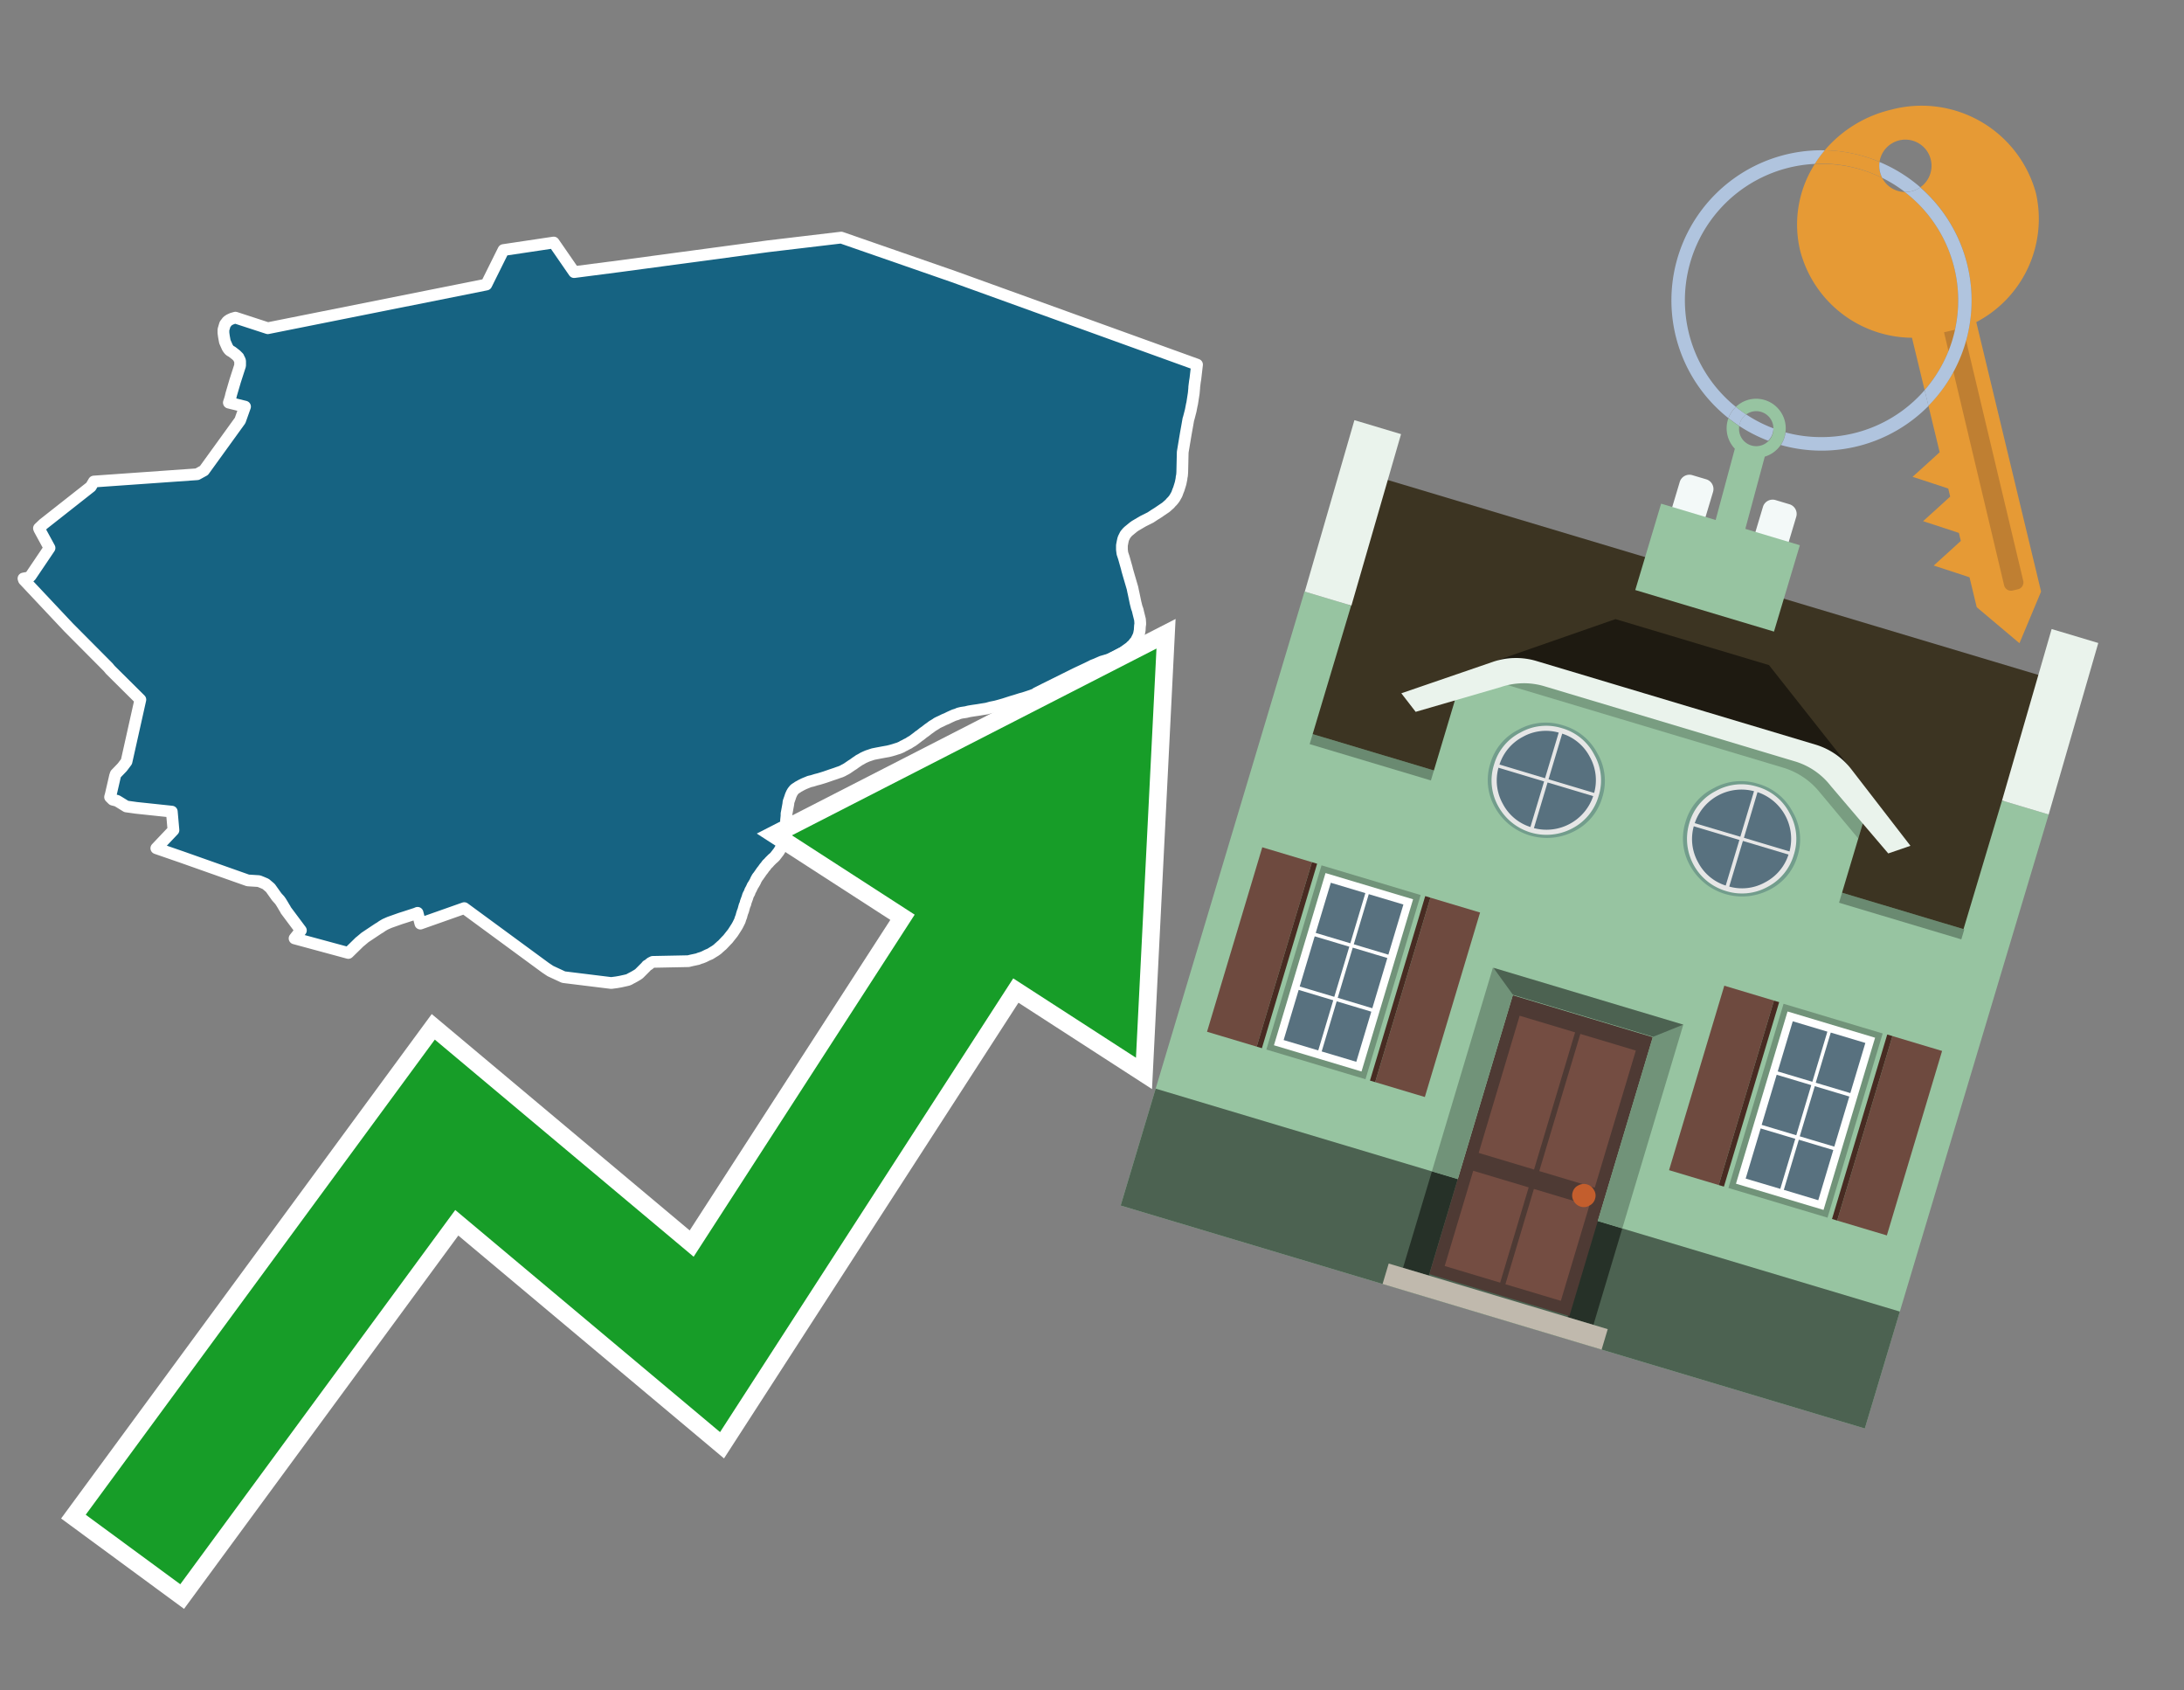 <svg id="Text" xmlns="http://www.w3.org/2000/svg" width="93.05" height="72" viewBox="0 0 93.05 72"><rect x="0" y="0" width="93.05" height="72" fill="#808080" stroke="none"/><polygon points="3.87,20.73 4,20.51 8.4,20.2 8.69,20.04 10.23,17.91 10.44,17.32 9.75,17.15 9.78,17.06 9.82,16.93 9.85,16.8 10.02,16.22 10.23,15.57 10.23,15.45 10.23,15.39 10.22,15.34 10.19,15.29 10.16,15.22 10.12,15.18 10.06,15.12 9.88,14.98 9.82,14.95 9.77,14.91 9.73,14.86 9.69,14.8 9.61,14.62 9.58,14.55 9.56,14.44 9.54,14.33 9.52,14.18 9.52,14.13 9.52,14.04 9.55,13.94 9.57,13.87 9.59,13.81 9.63,13.76 9.66,13.72 9.69,13.68 9.78,13.62 9.89,13.57 10.03,13.53 11.41,13.98 20.72,12.12 21.45,10.65 23.59,10.33 24.46,11.59 26.39,11.34 32.72,10.49 35.84,10.12 40.62,11.78 51,15.53 50.93,16.13 50.91,16.25 50.88,16.49 50.88,16.53 50.86,16.75 50.79,17.2 50.78,17.23 50.73,17.49 50.65,17.8 50.63,17.86 50.59,18.09 50.52,18.48 50.39,19.26 50.37,20.12 50.36,20.25 50.34,20.34 50.34,20.38 50.3,20.58 50.27,20.68 50.22,20.84 50.19,20.91 50.14,21.05 50.05,21.21 50,21.28 49.95,21.34 49.92,21.37 49.89,21.4 49.84,21.46 49.67,21.61 49.58,21.67 49.33,21.84 49.17,21.94 49.02,22.04 48.96,22.07 48.7,22.2 48.58,22.27 48.36,22.4 48.29,22.45 48.07,22.63 48.01,22.69 47.99,22.72 47.96,22.75 47.94,22.78 47.91,22.84 47.89,22.88 47.87,22.92 47.85,22.98 47.83,23.07 47.8,23.23 47.8,23.3 47.8,23.41 47.82,23.57 47.88,23.75 48.01,24.21 48.02,24.26 48.08,24.47 48.25,25.05 48.28,25.2 48.29,25.24 48.38,25.67 48.43,25.87 48.47,25.98 48.5,26.11 48.57,26.39 48.58,26.53 48.58,26.6 48.57,26.64 48.56,26.79 48.56,26.83 48.53,26.99 48.52,27.03 48.51,27.06 48.48,27.13 48.45,27.19 48.43,27.23 48.4,27.29 48.38,27.32 48.34,27.36 48.28,27.44 48.22,27.5 48.18,27.53 48.16,27.56 47.84,27.79 47.65,27.89 47.52,27.96 47.25,28.09 46.94,28.18 46.78,28.25 46.69,28.29 46.56,28.34 46.34,28.45 45.85,28.68 44.5,29.35 44.16,29.52 44.14,29.55 43.96,29.62 43.69,29.71 43.48,29.77 43.26,29.84 43.09,29.89 42.78,29.99 42.57,30.05 42.42,30.09 42.22,30.13 42.04,30.18 41.85,30.21 41.67,30.24 41.46,30.27 41.28,30.3 41.16,30.33 40.96,30.36 40.84,30.39 40.78,30.42 40.65,30.46 40.56,30.5 40.45,30.55 40.39,30.58 40.33,30.61 40.23,30.65 40.11,30.71 40,30.76 39.92,30.8 39.88,30.83 39.8,30.88 39.73,30.92 39.69,30.95 39.65,30.98 39.61,31.01 39.55,31.05 39.5,31.09 39.41,31.16 39.35,31.2 39.3,31.24 39.25,31.28 39.2,31.32 39.15,31.35 39.09,31.4 39.05,31.43 39.01,31.46 38.97,31.49 38.93,31.52 38.89,31.55 38.84,31.58 38.77,31.62 38.73,31.65 38.67,31.68 38.61,31.71 38.54,31.75 38.47,31.78 38.43,31.81 38.36,31.84 38.29,31.87 38.19,31.9 38.1,31.93 37.96,31.97 37.84,32 37.67,32.03 37.51,32.06 37.35,32.09 37.2,32.12 37.08,32.16 36.96,32.2 36.89,32.23 36.78,32.28 36.73,32.31 36.66,32.35 36.6,32.38 36.56,32.41 36.47,32.47 36.4,32.52 36.36,32.55 36.28,32.6 36.09,32.73 36.02,32.77 35.96,32.8 35.91,32.83 35.82,32.87 35.7,32.91 35.62,32.94 35.41,33.01 35.15,33.1 34.99,33.15 34.89,33.18 34.77,33.21 34.61,33.26 34.48,33.29 34.41,33.32 34.31,33.36 34.24,33.39 34.18,33.42 34.12,33.45 34.07,33.48 34.01,33.51 33.97,33.54 33.89,33.59 33.85,33.62 33.8,33.68 33.77,33.72 33.73,33.79 33.69,33.88 33.68,33.91 33.65,34 33.6,34.14 33.59,34.19 33.59,34.22 33.58,34.28 33.52,34.61 33.51,34.65 33.51,34.75 33.49,34.94 33.49,34.97 33.49,35.01 33.49,35.08 33.49,35.13 33.49,35.21 33.48,35.28 33.48,35.32 33.47,35.4 33.46,35.48 33.45,35.54 33.44,35.58 33.42,35.7 33.39,35.83 33.37,35.9 33.35,35.94 33.34,35.97 33.3,36.06 33.23,36.19 33.2,36.24 33.18,36.27 33.16,36.3 33.12,36.35 33.09,36.39 33.05,36.44 33.03,36.47 32.96,36.54 32.91,36.58 32.79,36.7 32.73,36.77 32.69,36.8 32.66,36.84 32.61,36.91 32.58,36.94 32.53,37.01 32.51,37.04 32.46,37.1 32.37,37.23 32.3,37.33 32.27,37.36 32.25,37.4 32.22,37.45 32.17,37.56 32.1,37.68 32.06,37.74 32.04,37.79 32.01,37.85 31.99,37.89 31.96,37.94 31.94,38 31.93,38.03 31.9,38.08 31.87,38.14 31.84,38.24 31.77,38.43 31.76,38.49 31.72,38.58 31.66,38.8 31.64,38.84 31.6,38.97 31.59,39.02 31.54,39.15 31.53,39.19 31.52,39.22 31.5,39.26 31.43,39.4 31.39,39.47 31.32,39.58 31.23,39.72 31.2,39.76 31.16,39.81 31.12,39.86 31.01,40 30.95,40.06 30.79,40.23 30.76,40.26 30.72,40.29 30.69,40.32 30.62,40.38 30.58,40.42 30.54,40.45 30.47,40.5 30.42,40.53 30.37,40.56 30.26,40.63 30.14,40.68 30.08,40.71 30,40.75 29.9,40.79 29.8,40.82 29.73,40.85 29.59,40.88 29.45,40.91 29.33,40.94 27.81,40.97 27.71,41.02 27.67,41.06 27.63,41.09 27.56,41.13 27.52,41.18 27.45,41.25 27.39,41.31 27.31,41.39 27.27,41.43 27.23,41.47 27.16,41.52 27.09,41.56 27.04,41.59 26.93,41.65 26.87,41.68 26.82,41.71 26.75,41.74 26.62,41.77 26.44,41.81 26.27,41.84 26.04,41.87 24.01,41.62 23.45,41.36 23.33,41.28 23.24,41.22 19.78,38.68 17.91,39.34 17.79,38.88 17.72,38.91 17.26,39.06 17.07,39.12 16.59,39.29 16.41,39.37 16.29,39.44 16.19,39.51 16.12,39.55 15.94,39.67 15.61,39.89 15.55,39.93 15.36,40.09 15.32,40.12 15.27,40.17 14.84,40.59 12.55,39.97 12.82,39.63 12.17,38.76 12.16,38.73 12.11,38.65 12.04,38.53 11.96,38.4 11.93,38.36 11.91,38.33 11.88,38.3 11.79,38.2 11.52,37.82 11.32,37.65 11.18,37.59 11.03,37.53 10.56,37.5 7.76,36.51 6.66,36.13 7.39,35.36 7.32,34.57 5.81,34.41 5.38,34.35 4.99,34.11 4.8,34.06 4.69,33.95 4.72,33.84 4.9,33.06 4.93,32.97 5.2,32.69 5.24,32.64 5.39,32.44 5.98,29.8 4.7,28.53 4.61,28.42 2.92,26.72 2.28,26.04 1.02,24.7 1,24.64 1.22,24.6 1.3,24.54 2.11,23.34 1.68,22.55 1.66,22.5 1.85,22.32 " fill="#166382" stroke="#fff" stroke-linejoin="round" stroke-width="0.5"/><polygon points="49.272 27.624 33.741 35.58 38.97 38.959 29.553 53.529 18.525 44.281 3.652 64.518 7.681 67.479 19.396 51.538 30.678 60.999 43.169 41.673 48.398 45.053 49.272 27.624" fill="none" stroke="#fff" stroke-miterlimit="10" stroke-width="1.5"/><polygon points="49.272 27.624 33.741 35.58 38.97 38.959 29.553 53.529 18.525 44.281 3.652 64.518 7.681 67.479 19.396 51.538 30.678 60.999 43.169 41.673 48.398 45.053 49.272 27.624" fill="#179d28"/><path d="M80.19,7.577a1.16,1.16,0,0,1-.094-.251,1.114,1.114,0,0,1-.018-.429A6.367,6.367,0,0,0,77.743,6.4a5.269,5.269,0,0,0-.423.577c.1,0,.192-.007.288-.007A5.794,5.794,0,0,1,80.19,7.577Z" fill="#e69a35"/><path d="M77.608,6.4A6.394,6.394,0,0,0,73.64,17.81a1.26,1.26,0,0,1,.317-.48A5.821,5.821,0,0,1,77.32,6.981a5.269,5.269,0,0,1,.423-.577Z" fill="#b0c4de"/><path d="M84.2,13.72a4.962,4.962,0,0,0,2.545-5.48,5.047,5.047,0,0,0-6.179-3.566A5.322,5.322,0,0,0,77.743,6.4a6.367,6.367,0,0,1,2.335.493,1.114,1.114,0,1,1,1.736,1.084,6.392,6.392,0,0,1,.347,9.3l.479,1.985-.438.4-.716.648.92.3.6.2.082.341-.438.4-.716.648.92.3.605.2.082.341-.438.4-.716.649.92.3.605.2.307,1.274,1.821,1.534.921-2.2Z" fill="#e69a35"/><path d="M81.154,8.179a1.115,1.115,0,0,1-.964-.6,5.794,5.794,0,0,0-2.582-.6c-.1,0-.192,0-.288.007a4.783,4.783,0,0,0-.625,3.685,4.962,4.962,0,0,0,4.765,3.715L82,16.617a5.82,5.82,0,0,0-.846-8.438Z" fill="#e69a35"/><path d="M74.1,18.142a6.386,6.386,0,0,0,1.232.63.73.73,0,0,0,.224-.527h0a5.783,5.783,0,0,1-1.159-.593A.733.733,0,0,0,74.1,18.142Z" fill="#b0c4de"/><path d="M74.4,17.652q-.228-.152-.44-.322a1.26,1.26,0,0,0-.317.48c.148.117.3.228.46.332A.733.733,0,0,1,74.4,17.652Z" fill="#b0c4de"/><path d="M74.824,16.984a1.257,1.257,0,0,0-.867.346c.141.114.288.222.44.322a.731.731,0,0,1,1.159.593h0a.732.732,0,1,1-1.463,0,.7.7,0,0,1,.007-.1c-.158-.1-.312-.215-.46-.332a1.258,1.258,0,0,0,.273,1.3l-.979,3.635,1.275.341.98-3.639a1.266,1.266,0,0,0,.681-.5,1.249,1.249,0,0,0,.2-.538,1.328,1.328,0,0,0,.012-.168A1.262,1.262,0,0,0,74.824,16.984Z" fill="#97c4a1"/><path d="M85.974,25.1l-.226.053a.3.3,0,0,1-.362-.223l-2.56-10.777.81-.193L86.2,24.736A.3.3,0,0,1,85.974,25.1Z" fill="#bf7f32"/><path d="M80.1,7.326a1.16,1.16,0,0,0,.094.251,5.833,5.833,0,0,1,.964.6,1.137,1.137,0,0,0,.287-.031,1.108,1.108,0,0,0,.373-.167A6.371,6.371,0,0,0,80.078,6.9,1.114,1.114,0,0,0,80.1,7.326Z" fill="#b0c4de"/><path d="M77.608,18.618a5.836,5.836,0,0,1-1.534-.2,1.24,1.24,0,0,1-.2.537,6.4,6.4,0,0,0,6.291-1.666L82,16.617A5.807,5.807,0,0,1,77.608,18.618Z" fill="#b0c4de"/><path d="M81.814,7.981a1.108,1.108,0,0,1-.373.167,1.137,1.137,0,0,1-.287.031A5.82,5.82,0,0,1,82,16.617l.161.667a6.392,6.392,0,0,0-.347-9.3Z" fill="#b0c4de"/><polygon points="83.79 39.753 55.78 31.364 58.988 20.404 86.964 28.783 83.79 39.753 83.79 39.753" fill="#3c3422" fill-rule="evenodd"/><polygon points="81.705 53.32 87.284 34.692 85.297 34.097 83.656 39.575 55.926 31.269 57.567 25.791 55.579 25.196 47.746 51.348 79.451 60.844 81.705 53.32" fill="#97c4a1" fill-rule="evenodd"/><rect x="69.522" y="21.148" width="0.444" height="28.983" transform="translate(15.592 92.226) rotate(-73.326)" opacity="0.3"/><polygon points="87.284 34.692 85.297 34.097 87.411 26.793 89.398 27.388 87.284 34.692 87.284 34.692" fill="#eaf3ec" fill-rule="evenodd"/><polygon points="57.578 25.794 55.591 25.199 57.705 17.896 59.692 18.491 57.578 25.794 57.578 25.794" fill="#eaf3ec" fill-rule="evenodd"/><polygon points="79.451 60.844 80.943 55.865 49.238 46.369 47.747 51.348 79.451 60.844 79.451 60.844" fill="#4c6251" fill-rule="evenodd"/><path d="M71.566,20.528l-.522,1.743,1.418.425.523-1.744a.432.432,0,0,0-.289-.536l-.593-.177A.431.431,0,0,0,71.566,20.528Z" fill="#f3f9f8" fill-rule="evenodd"/><path d="M75.111,21.589l-.522,1.743,1.418.425.522-1.743a.43.43,0,0,0-.289-.536l-.593-.178A.43.43,0,0,0,75.111,21.589Z" fill="#f3f9f8" fill-rule="evenodd"/><polygon points="75.368 28.329 68.829 26.37 63.807 28.121 78.733 32.591 75.368 28.329" fill="#1e1a11"/><polygon points="78.248 32.422 64.442 28.287 62.236 28.998 60.064 36.247 77.453 41.455 79.651 34.116 78.248 32.422" fill="#97c4a1"/><path d="M77.74,32.516S65.088,28.725,65,28.7l-.938.43,11.892,3.562a3.175,3.175,0,0,1,1.532,1l1.685,2.02.327-1.09Z" fill-rule="evenodd" opacity="0.2"/><path d="M77.35,31.716,65.458,28.154a3.041,3.041,0,0,0-1.854.037l-3.9,1.339.611.79,3.626-1.054a3.045,3.045,0,0,1,1.855-.037l10.673,3.2A3.028,3.028,0,0,1,78,33.477l2.45,2.874.945-.325-2.518-3.26A3.036,3.036,0,0,0,77.35,31.716Z" fill="#eaf3ec"/><polygon points="76.683 23.223 70.773 21.453 69.671 25.132 75.581 26.902 76.683 23.223 76.683 23.223" fill="#97c4a1" fill-rule="evenodd"/><g id="Symbol_9_0_Layer2_0_MEMBER_8_MEMBER_21_MEMBER_0_FILL" data-name="Symbol 9 0 Layer2 0 MEMBER 8 MEMBER 21 MEMBER 0 FILL"><path d="M66.584,30.892a2.39,2.39,0,0,0-1.891.189,2.317,2.317,0,0,0-1.2,1.448A2.345,2.345,0,0,0,63.7,34.4a2.528,2.528,0,0,0,3.367,1.008,2.339,2.339,0,0,0,1.2-1.447,2.313,2.313,0,0,0-.208-1.87A2.394,2.394,0,0,0,66.584,30.892Z" fill="#729d8c"/></g><g id="Symbol_9_0_Layer2_0_MEMBER_8_MEMBER_21_MEMBER_1_FILL" data-name="Symbol 9 0 Layer2 0 MEMBER 8 MEMBER 21 MEMBER 1 FILL"><path d="M66.547,31.016a2.241,2.241,0,0,0-1.769.185,2.213,2.213,0,0,0-1.127,1.376,2.239,2.239,0,0,0,.185,1.768,2.341,2.341,0,0,0,3.145.942,2.234,2.234,0,0,0,1.126-1.376,2.207,2.207,0,0,0-.185-1.768A2.237,2.237,0,0,0,66.547,31.016Z" fill="#e6e6e6"/></g><g id="Symbol_9_0_Layer2_0_MEMBER_8_MEMBER_21_MEMBER_2_MEMBER_0_FILL" data-name="Symbol 9 0 Layer2 0 MEMBER 8 MEMBER 21 MEMBER 2 MEMBER 0 FILL"><path d="M65.787,33.284,63.843,32.7a2.036,2.036,0,0,0,.186,1.539,2.015,2.015,0,0,0,1.175.986Z" fill="#58717f"/></g><g id="Symbol_9_0_Layer2_0_MEMBER_8_MEMBER_21_MEMBER_2_MEMBER_1_FILL" data-name="Symbol 9 0 Layer2 0 MEMBER 8 MEMBER 21 MEMBER 2 MEMBER 1 FILL"><path d="M65.827,33.148l.582-1.944a2.01,2.01,0,0,0-1.523.178,2.037,2.037,0,0,0-1,1.183Z" fill="#58717f"/></g><g id="Symbol_9_0_Layer2_0_MEMBER_8_MEMBER_21_MEMBER_2_MEMBER_2_FILL" data-name="Symbol 9 0 Layer2 0 MEMBER 8 MEMBER 21 MEMBER 2 MEMBER 2 FILL"><path d="M67.878,33.91l-1.943-.582-.582,1.944a2.1,2.1,0,0,0,2.525-1.362Z" fill="#58717f"/></g><g id="Symbol_9_0_Layer2_0_MEMBER_8_MEMBER_21_MEMBER_2_MEMBER_3_FILL" data-name="Symbol 9 0 Layer2 0 MEMBER 8 MEMBER 21 MEMBER 2 MEMBER 3 FILL"><path d="M66.558,31.249l-.582,1.943,1.943.582a2.031,2.031,0,0,0-.186-1.539A2.009,2.009,0,0,0,66.558,31.249Z" fill="#58717f"/></g><g id="Symbol_9_0_Layer2_0_MEMBER_8_MEMBER_21_MEMBER_0_FILL-2" data-name="Symbol 9 0 Layer2 0 MEMBER 8 MEMBER 21 MEMBER 0 FILL"><path d="M74.9,33.384a2.4,2.4,0,0,0-1.891.189,2.316,2.316,0,0,0-1.2,1.448,2.341,2.341,0,0,0,.209,1.87A2.527,2.527,0,0,0,75.387,37.9a2.345,2.345,0,0,0,1.2-1.447,2.314,2.314,0,0,0-.209-1.87A2.389,2.389,0,0,0,74.9,33.384Z" fill="#729d8c"/></g><g id="Symbol_9_0_Layer2_0_MEMBER_8_MEMBER_21_MEMBER_1_FILL-2" data-name="Symbol 9 0 Layer2 0 MEMBER 8 MEMBER 21 MEMBER 1 FILL"><path d="M74.867,33.508a2.239,2.239,0,0,0-1.768.185,2.21,2.21,0,0,0-1.127,1.376,2.316,2.316,0,0,0,1.564,2.883,2.261,2.261,0,0,0,1.765-.173A2.237,2.237,0,0,0,76.428,36.4a2.209,2.209,0,0,0-.185-1.769A2.239,2.239,0,0,0,74.867,33.508Z" fill="#e6e6e6"/></g><g id="Symbol_9_0_Layer2_0_MEMBER_8_MEMBER_21_MEMBER_2_MEMBER_0_FILL-2" data-name="Symbol 9 0 Layer2 0 MEMBER 8 MEMBER 21 MEMBER 2 MEMBER 0 FILL"><path d="M74.107,35.776l-1.943-.582a2.031,2.031,0,0,0,.186,1.539,2.009,2.009,0,0,0,1.175.986Z" fill="#58717f"/></g><g id="Symbol_9_0_Layer2_0_MEMBER_8_MEMBER_21_MEMBER_2_MEMBER_1_FILL-2" data-name="Symbol 9 0 Layer2 0 MEMBER 8 MEMBER 21 MEMBER 2 MEMBER 1 FILL"><path d="M74.148,35.64,74.73,33.7a2.1,2.1,0,0,0-2.525,1.362Z" fill="#58717f"/></g><g id="Symbol_9_0_Layer2_0_MEMBER_8_MEMBER_21_MEMBER_2_MEMBER_2_FILL-2" data-name="Symbol 9 0 Layer2 0 MEMBER 8 MEMBER 21 MEMBER 2 MEMBER 2 FILL"><path d="M76.2,36.4l-1.943-.582-.582,1.944a2.015,2.015,0,0,0,1.523-.178A2.036,2.036,0,0,0,76.2,36.4Z" fill="#58717f"/></g><g id="Symbol_9_0_Layer2_0_MEMBER_8_MEMBER_21_MEMBER_2_MEMBER_3_FILL-2" data-name="Symbol 9 0 Layer2 0 MEMBER 8 MEMBER 21 MEMBER 2 MEMBER 3 FILL"><path d="M74.879,33.741,74.3,35.684l1.943.582a2.1,2.1,0,0,0-1.361-2.525Z" fill="#58717f"/></g><polygon points="51.426 43.946 53.542 44.58 55.896 36.723 53.78 36.089 51.426 43.946 51.426 43.946" fill="#6e4a3f" fill-rule="evenodd"/><polygon points="53.542 44.58 53.764 44.647 56.117 36.789 55.896 36.723 53.542 44.58 53.542 44.58" fill="#482b22" fill-rule="evenodd"/><polygon points="60.706 46.726 58.59 46.092 60.943 38.235 63.059 38.868 60.706 46.726 60.706 46.726" fill="#6e4a3f" fill-rule="evenodd"/><polygon points="58.59 46.092 58.368 46.026 60.722 38.168 60.943 38.235 58.59 46.092 58.59 46.092" fill="#482b22" fill-rule="evenodd"/><rect x="53.146" y="39.209" width="8.19" height="4.408" transform="translate(1.145 84.365) rotate(-73.326)" fill="#719379"/><polygon points="60.205 38.304 56.474 37.187 54.277 44.522 58.008 45.639 60.205 38.304 60.205 38.304" fill="#fff" fill-rule="evenodd"/><path d="M59.792,38.527l-.64,2.136-1.474-.442.639-2.135,1.475.441Zm-1.621-.485-.64,2.136-1.474-.442L56.7,37.6l1.474.442Zm-2.158,1.84,1.475.441-.64,2.136-1.474-.441.639-2.136Zm-.683,2.282,1.474.441-.639,2.136L54.69,44.3l.64-2.135Zm.981,2.621.639-2.136,1.475.442-.64,2.135-1.474-.441Zm2.158-1.84L56.994,42.5l.64-2.136,1.474.442-.639,2.136Z" fill="#58717f" fill-rule="evenodd"/><polygon points="80.39 52.621 78.274 51.988 80.628 44.13 82.743 44.764 80.39 52.621 80.39 52.621" fill="#6e4a3f" fill-rule="evenodd"/><polygon points="78.274 51.988 78.053 51.921 80.406 44.064 80.628 44.13 78.274 51.988 78.274 51.988" fill="#482b22" fill-rule="evenodd"/><polygon points="71.111 49.842 73.227 50.476 75.58 42.619 73.464 41.985 71.111 49.842 71.111 49.842" fill="#6e4a3f" fill-rule="evenodd"/><polygon points="73.227 50.476 73.448 50.542 75.802 42.685 75.58 42.619 73.227 50.476 73.227 50.476" fill="#482b22" fill-rule="evenodd"/><rect x="72.83" y="45.105" width="8.19" height="4.408" transform="translate(9.534 107.426) rotate(-73.326)" fill="#719379"/><polygon points="76.159 43.083 79.889 44.2 77.692 51.535 73.962 50.418 76.159 43.083 76.159 43.083" fill="#fff" fill-rule="evenodd"/><path d="M76.381,43.5l1.475.442-.64,2.135-1.475-.441.64-2.136ZM78,43.981l1.474.442-.64,2.136-1.474-.442L78,43.981Zm.791,2.724-.64,2.135L76.679,48.4l.64-2.136,1.474.442Zm-.684,2.282-.639,2.135L76,50.68l.64-2.135,1.474.442Zm-2.26,1.65L74.375,50.2l.639-2.135,1.475.441-.64,2.136Zm-.791-2.724.64-2.135,1.474.441-.639,2.136-1.475-.442Z" fill="#58717f" fill-rule="evenodd"/><polygon points="67.888 56.431 69.118 52.323 68.019 51.994 66.789 56.102 67.888 56.431 67.888 56.431" fill="#263128" fill-rule="evenodd"/><polygon points="60.877 54.331 62.108 50.223 61.007 49.894 59.776 54.002 60.877 54.331 60.877 54.331" fill="#263128" fill-rule="evenodd"/><g id="Symbol_9_0_Layer2_0_MEMBER_8_MEMBER_12_MEMBER_0_FILL" data-name="Symbol 9 0 Layer2 0 MEMBER 8 MEMBER 12 MEMBER 0 FILL"><path d="M70.418,44.178l-5.965-1.786L60.9,54.27l5.964,1.786Z" fill="#4e3a34"/></g><g id="Symbol_9_0_Layer2_0_MEMBER_8_MEMBER_12_MEMBER_1_MEMBER_0_FILL" data-name="Symbol 9 0 Layer2 0 MEMBER 8 MEMBER 12 MEMBER 1 MEMBER 0 FILL"><path d="M65.358,49.815l1.75-5.843-2.363-.708L63,49.107Z" fill="#744d42"/></g><g id="Symbol_9_0_Layer2_0_MEMBER_8_MEMBER_12_MEMBER_1_MEMBER_1_FILL" data-name="Symbol 9 0 Layer2 0 MEMBER 8 MEMBER 12 MEMBER 1 MEMBER 1 FILL"><path d="M67.331,44.039l-1.75,5.842,2.364.708,1.75-5.842Z" fill="#744d42"/></g><g id="Symbol_9_0_Layer2_0_MEMBER_8_MEMBER_12_MEMBER_2_MEMBER_0_FILL" data-name="Symbol 9 0 Layer2 0 MEMBER 8 MEMBER 12 MEMBER 2 MEMBER 0 FILL"><path d="M63.915,54.633l1.215-4.058-2.363-.707-1.215,4.057Z" fill="#744d42"/></g><g id="Symbol_9_0_Layer2_0_MEMBER_8_MEMBER_12_MEMBER_2_MEMBER_1_FILL" data-name="Symbol 9 0 Layer2 0 MEMBER 8 MEMBER 12 MEMBER 2 MEMBER 1 FILL"><path d="M66.5,55.407l1.215-4.057-2.363-.708L64.138,54.7Z" fill="#744d42"/></g><g id="Symbol_9_0_Layer2_0_MEMBER_8_MEMBER_13_FILL" data-name="Symbol 9 0 Layer2 0 MEMBER 8 MEMBER 13 FILL"><path d="M67.959,51.058a.439.439,0,0,0-.045-.367.487.487,0,0,0-.669-.2.445.445,0,0,0-.239.282.457.457,0,0,0,.041.378.481.481,0,0,0,.293.242.459.459,0,0,0,.377-.042A.453.453,0,0,0,67.959,51.058Z" fill="#c35e2d"/></g><g id="Symbol_9_0_Layer2_0_MEMBER_8_MEMBER_14_FILL" data-name="Symbol 9 0 Layer2 0 MEMBER 8 MEMBER 14 FILL"><path d="M64.557,42.047l-.951-.833-2.6,8.68,1.1.329Z" fill="#719379"/></g><g id="Symbol_9_0_Layer2_0_MEMBER_8_MEMBER_15_FILL" data-name="Symbol 9 0 Layer2 0 MEMBER 8 MEMBER 15 FILL"><path d="M71.718,43.643l-1.2.19L68.072,52.01l1.046.313Z" fill="#719379"/></g><g id="Symbol_9_0_Layer2_0_MEMBER_8_MEMBER_16_FILL" data-name="Symbol 9 0 Layer2 0 MEMBER 8 MEMBER 16 FILL"><path d="M63.627,41.22l.836,1.156,5.961,1.786,1.294-.519Z" fill="#4c6251"/></g><polygon points="58.905 54.69 59.166 53.819 68.498 56.614 68.237 57.485 58.905 54.69 58.905 54.69" fill="#c0b9ad" fill-rule="evenodd"/></svg>